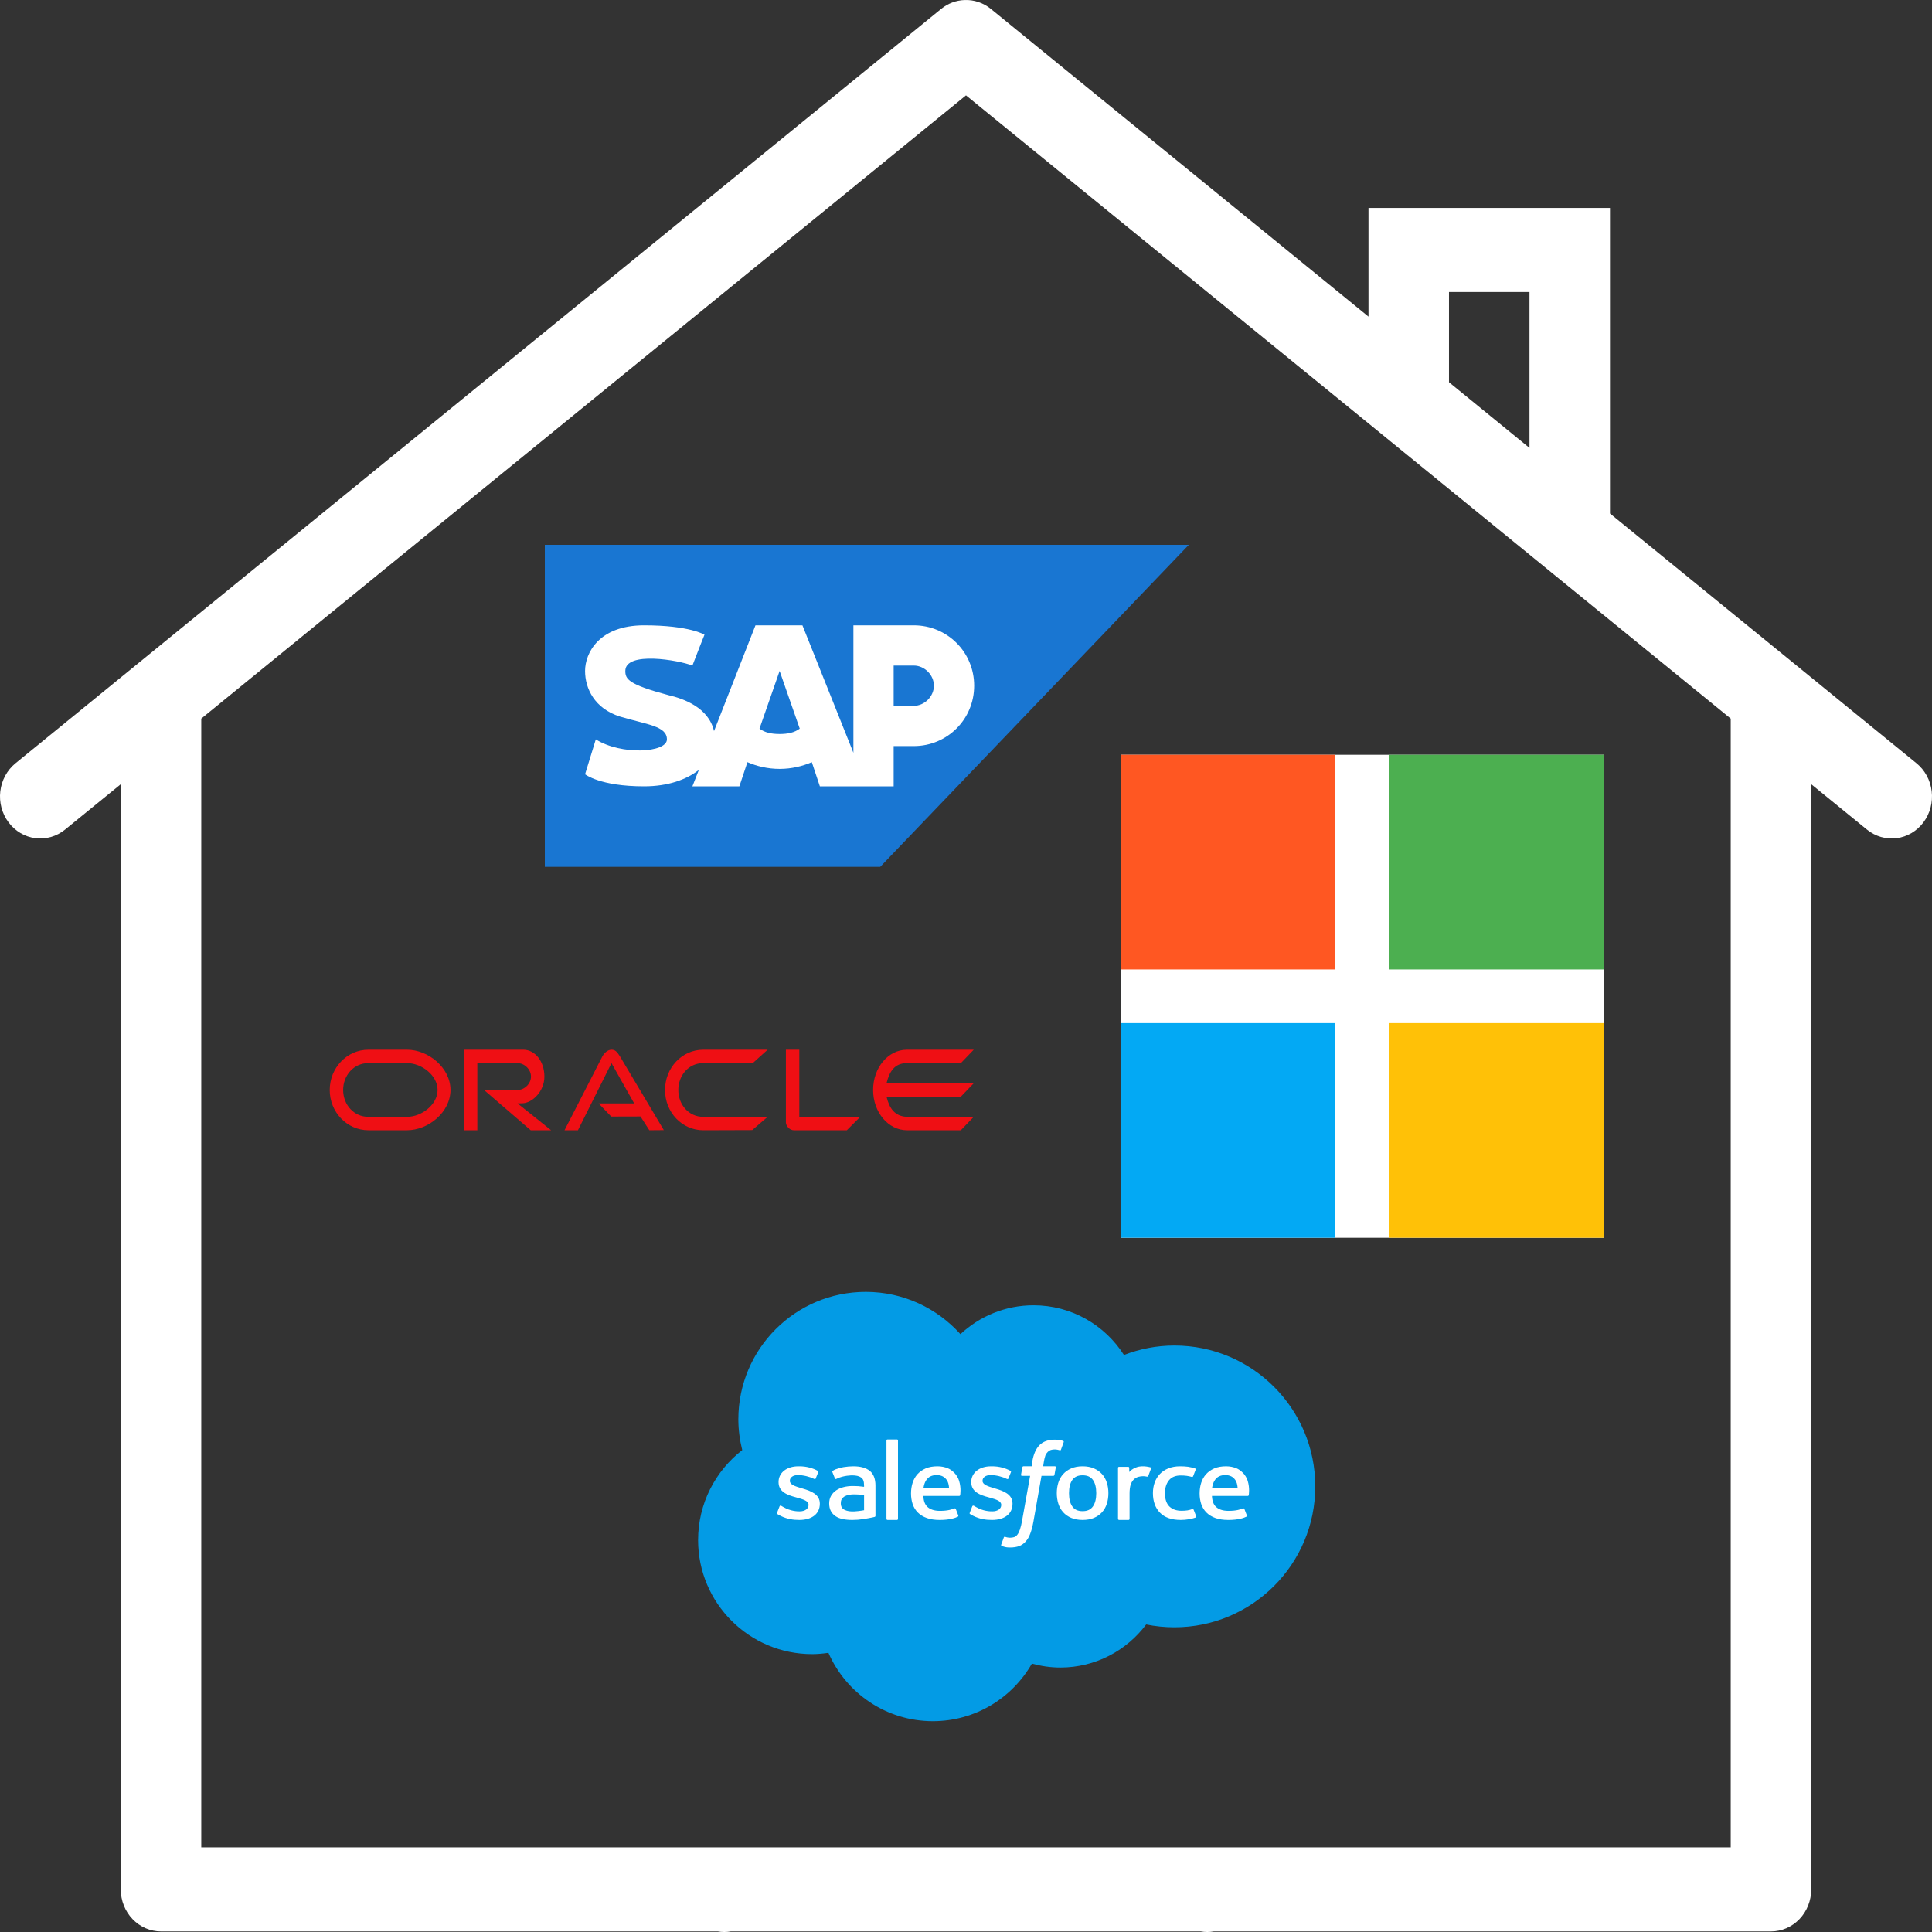 <svg width="1500" height="1500" viewBox="0 0 1500 1500" fill="none" xmlns="http://www.w3.org/2000/svg">
<rect x="0" y="0" width="1500" height="1500" fill="#333333" stroke="none"/>
<rect x="870" y="586" width="375" height="375" fill="white"/>
<path d="M423 423V673H683.417L923 423H423Z" fill="#1976D2"/>
<path d="M709.458 485.5H662.583V558.417V579.25V584.458L623 485.5H586.542L554.375 567.615C550.156 549.365 530.844 542.438 518.833 539.667C487.583 531.333 485.5 527.167 485.5 520.917C485.5 505.292 527.167 512.583 537.583 516.75C540.708 508.417 546.958 492.792 546.958 492.792C546.958 492.792 535.5 485.5 500.083 485.5C464.667 485.5 454.25 507.375 454.25 520.917C454.25 534.458 461.542 550.083 481.333 556.333C502.167 562.583 517.792 563.625 517.792 574.042C517.792 584.458 482.375 586.542 462.583 574.042L454.25 601.125C454.25 601.125 465.708 610.5 500.083 610.5C518.635 610.5 533.073 605.26 542.583 597.729L537.583 610.5H574.042L580.292 591.75C587.583 594.875 595.917 596.958 605.292 596.958C614.667 596.958 623 594.875 630.292 591.75L636.542 610.5H662.583H673H693.833V579.25H709.458C735.5 579.25 756.333 558.417 756.333 532.375C756.333 506.333 735.5 485.5 709.458 485.5ZM605.292 569.875C599.042 569.875 593.833 568.833 589.667 565.708L605.292 520.917L620.917 565.708C616.75 568.833 611.542 569.875 605.292 569.875ZM709.458 548H693.833V516.75H709.458C717.792 516.75 725.083 524.042 725.083 532.375C725.083 540.708 717.792 548 709.458 548Z" fill="white"/>
<path d="M285.802 825.417H316.188C327.125 825.417 339.74 834.75 339.74 846.25C339.74 857.75 327.135 867.083 316.188 867.083H285.802C274.865 867.083 266.417 857.76 266.417 846.25C266.417 834.74 274.865 825.417 285.802 825.417ZM704.135 815C689.542 815 677.875 828.99 677.875 846.25C677.875 863.51 689.646 877.5 704.135 877.5H746L756 867.083H703.917C694.563 866.594 690.49 860.437 688.292 851.458H746L756 841.042H688.292C690.51 832.073 694.458 825.469 703.917 825.417H746L756 815H704.135ZM610.167 815V871.521C610.167 873.063 611.156 874.563 612.26 875.708C613.365 876.854 614.854 877.5 616.479 877.5L657.458 877.521L667.875 867.104L620.583 867.083V815.021L610.167 815ZM546.021 815C529.448 815 516.323 829.021 516.323 846.281C516.323 863.542 529.448 877.5 546.021 877.5L584.031 877.375L596 867.083H545.802C534.865 867.083 526.635 857.771 526.635 846.26C526.635 834.75 534.865 825.417 545.802 825.417L584.229 825.583L596 815H546.021ZM474.75 815C472.063 815 469.313 817.24 467.771 820.031L438.292 877.5H448.708L474.75 825.417L492.365 856.667H464.75L474.552 866.875L497.271 866.813L504.125 877.49L515.385 877.396L481.25 820.031C478.854 816.188 477.354 815 474.75 815ZM360.167 815V877.5H370.583V825.417H401.833C407.198 825.417 412.25 830.25 412.25 835.833C412.25 841.417 407.198 846.25 401.833 846.25H375.792L412.052 877.5H427.875L401.833 856.667L405.344 856.573C413.052 856.583 422.667 847.51 422.667 835.833C422.667 824.156 415.51 815.146 406.49 815H360.167ZM286.021 815C269.448 815 256 829 256 846.25C256 863.5 269.448 877.5 286.021 877.5H316C332.573 877.5 349.75 863.51 349.75 846.25C349.75 828.99 332.573 815 316 815H286.021Z" fill="#EF0F14"/>
<path d="M911.792 1044.67C897.979 1044.67 884.812 1047.33 872.646 1052.01C857.844 1028.83 831.958 1013.42 802.417 1013.42C780.469 1013.42 760.562 1021.97 745.677 1035.83C727.573 1015.72 701.406 1003 672.208 1003C617.552 1003 573.25 1047.3 573.25 1101.96C573.25 1110.21 574.375 1118.19 576.271 1125.84C555.448 1142.05 542 1167.28 542 1195.71C542 1244.6 581.646 1284.25 630.542 1284.25C634.844 1284.25 639.042 1283.84 643.187 1283.25C656.865 1314.49 688.01 1336.33 724.292 1336.33C757.229 1336.33 785.917 1318.3 801.167 1291.61C808.208 1293.55 815.594 1294.67 823.25 1294.67C850.542 1294.67 874.687 1281.49 889.896 1261.22C896.969 1262.66 904.292 1263.42 911.792 1263.42C972.198 1263.42 1021.17 1214.45 1021.17 1154.04C1021.17 1093.64 972.198 1044.67 911.792 1044.67Z" fill="#039BE5"/>
<path d="M696.406 1180.08C696.875 1180.08 697.198 1179.7 697.198 1179.22C697.198 1179.7 696.865 1180.08 696.406 1180.08ZM755.573 1168.98C755.823 1168.98 756.063 1169.06 756.146 1169.11C756.063 1169.06 755.833 1168.98 755.594 1168.98C755.583 1168.97 755.573 1168.98 755.573 1168.98ZM605.938 1168.94C606.177 1168.94 606.406 1169.02 606.542 1169.1C606.406 1169.03 606.187 1168.93 605.958 1168.93C605.948 1168.93 605.938 1168.94 605.938 1168.94ZM782.896 1147.89C782.729 1148.29 782.417 1148.35 782.146 1148.33C782.188 1148.34 782.187 1148.36 782.24 1148.36C782.479 1148.35 782.75 1148.25 782.896 1147.89ZM696.406 1117.58C696.875 1117.58 697.198 1117.97 697.198 1118.44C697.198 1117.97 696.865 1117.58 696.406 1117.58ZM754.073 1150.76C754.073 1155.01 756.271 1157.66 759.344 1159.46C756.26 1157.66 754.073 1155.02 754.073 1150.76ZM633.292 1147.89C633.125 1148.29 632.813 1148.35 632.542 1148.33C632.583 1148.34 632.583 1148.36 632.635 1148.36C632.885 1148.35 633.146 1148.25 633.292 1147.89ZM898.198 1171.37C898.875 1172.48 899.677 1173.49 900.583 1174.43C899.677 1173.5 898.885 1172.48 898.198 1171.37ZM925.646 1146.72C925.521 1146.72 925.375 1146.7 925.375 1146.7C925.375 1146.7 925.479 1146.74 925.625 1146.74C925.625 1146.74 925.635 1146.72 925.646 1146.72ZM925.667 1171.64C925.667 1171.64 925.844 1171.6 926.021 1171.59C926.01 1171.59 926.01 1171.58 926 1171.58C925.812 1171.58 925.667 1171.64 925.667 1171.64Z" fill="white"/>
<path d="M603.302 1174.48C603 1175.21 603.406 1175.35 603.51 1175.48C604.417 1176.08 605.323 1176.52 606.24 1177C611.125 1179.39 615.75 1180.08 620.573 1180.08C630.406 1180.08 636.51 1175.27 636.51 1167.51V1167.36C636.51 1160.19 629.615 1157.58 623.156 1155.7L622.313 1155.45C617.438 1153.99 613.24 1152.73 613.24 1149.77V1149.62C613.24 1147.09 615.698 1145.23 619.51 1145.23C623.74 1145.23 628.76 1146.53 632 1148.18C632 1148.18 632.958 1148.74 633.302 1147.9C633.49 1147.44 635.125 1143.37 635.302 1142.94C635.49 1142.47 635.156 1142.1 634.823 1141.92C631.115 1139.83 626.01 1138.42 620.729 1138.42L619.75 1138.43C610.75 1138.43 604.469 1143.44 604.469 1150.61V1150.76C604.469 1158.32 611.396 1160.78 617.896 1162.49L618.938 1162.79C623.667 1164.12 627.75 1165.28 627.75 1168.34V1168.5C627.75 1171.3 625.094 1173.4 620.823 1173.4C619.156 1173.4 613.875 1173.37 608.156 1170.04C607.469 1169.67 607.073 1169.41 606.542 1169.1C606.26 1168.94 605.552 1168.67 605.25 1169.51L603.302 1174.48ZM752.906 1174.48C752.604 1175.21 753.01 1175.35 753.115 1175.48C754.021 1176.08 754.927 1176.52 755.844 1177C760.729 1179.39 765.354 1180.08 770.177 1180.08C780.01 1180.08 786.115 1175.27 786.115 1167.51V1167.36C786.115 1160.19 779.219 1157.58 772.76 1155.7L771.917 1155.45C767.042 1153.99 762.844 1152.73 762.844 1149.77V1149.62C762.844 1147.09 765.302 1145.23 769.115 1145.23C773.344 1145.23 778.365 1146.53 781.604 1148.18C781.604 1148.18 782.563 1148.74 782.906 1147.9C783.094 1147.44 784.729 1143.37 784.906 1142.94C785.094 1142.47 784.76 1142.1 784.427 1141.92C780.719 1139.83 775.615 1138.42 770.333 1138.42L769.354 1138.43C760.354 1138.43 754.073 1143.44 754.073 1150.61V1150.76C754.073 1158.32 761.01 1160.78 767.5 1162.49L768.542 1162.79C773.271 1164.12 777.354 1165.28 777.354 1168.34V1168.5C777.354 1171.3 774.698 1173.4 770.427 1173.4C768.76 1173.4 763.479 1173.37 757.76 1170.04C757.073 1169.67 756.667 1169.42 756.146 1169.1C755.969 1169 755.135 1168.7 754.854 1169.51L752.906 1174.48ZM859.344 1151.11C858.542 1148.58 857.281 1146.35 855.615 1144.5C853.948 1142.64 851.823 1141.15 849.313 1140.06C846.802 1138.97 843.844 1138.42 840.521 1138.42C837.188 1138.42 834.229 1138.97 831.719 1140.05C829.208 1141.14 827.094 1142.64 825.427 1144.5C823.75 1146.35 822.5 1148.58 821.698 1151.1C820.896 1153.61 820.49 1156.36 820.49 1159.28C820.49 1162.2 820.896 1164.95 821.698 1167.46C822.5 1169.98 823.75 1172.21 825.427 1174.07C827.094 1175.94 829.219 1177.43 831.729 1178.48C834.24 1179.53 837.188 1180.08 840.521 1180.08C843.844 1180.08 846.792 1179.55 849.313 1178.49C851.823 1177.43 853.938 1175.94 855.615 1174.08C857.281 1172.23 858.542 1170 859.344 1167.47C860.146 1164.96 860.552 1162.21 860.552 1159.29C860.552 1156.37 860.146 1153.62 859.344 1151.11ZM851.135 1159.29C851.135 1163.7 850.25 1167.19 848.5 1169.64C846.771 1172.06 844.156 1173.25 840.51 1173.25C836.865 1173.25 834.26 1172.06 832.563 1169.64C830.833 1167.18 829.969 1163.7 829.969 1159.29C829.969 1154.89 830.844 1151.42 832.563 1148.98C834.271 1146.57 836.875 1145.41 840.521 1145.41C844.167 1145.41 846.771 1146.57 848.51 1148.98C850.25 1151.41 851.135 1154.89 851.135 1159.29ZM926.719 1172.09C926.448 1171.35 925.667 1171.64 925.667 1171.64C924.479 1172.06 923.208 1172.45 921.854 1172.65C920.49 1172.84 918.979 1172.95 917.365 1172.95C913.396 1172.95 910.24 1171.85 907.979 1169.69C905.719 1167.52 904.448 1164.02 904.458 1159.28C904.469 1154.98 905.594 1151.74 907.604 1149.26C909.604 1146.8 912.656 1145.54 916.708 1145.54C920.094 1145.54 922.677 1145.91 925.375 1146.69C925.375 1146.69 926.021 1146.95 926.323 1146.17C927.052 1144.31 927.573 1143 928.344 1140.97C928.563 1140.39 928.031 1140.15 927.833 1140.07C926.771 1139.69 924.26 1139.05 922.365 1138.78C920.594 1138.55 918.51 1138.42 916.208 1138.42C912.76 1138.42 909.698 1138.97 907.063 1140.05C904.438 1141.12 902.219 1142.62 900.448 1144.49C898.688 1146.35 897.354 1148.57 896.458 1151.09C895.563 1153.6 895.125 1156.36 895.125 1159.29C895.125 1165.6 896.958 1170.7 900.583 1174.43C904.219 1178.19 909.667 1180.08 916.781 1180.08C920.99 1180.08 925.292 1179.29 928.406 1178.17C928.406 1178.17 929 1177.9 928.74 1177.26L926.719 1172.09ZM968.698 1149.68C968 1147.23 966.271 1144.77 965.146 1143.65C963.354 1141.85 961.604 1140.6 959.875 1139.92C957.604 1139.01 954.896 1138.42 951.917 1138.42C948.448 1138.42 945.302 1138.96 942.75 1140.07C940.198 1141.19 938.042 1142.71 936.354 1144.6C934.667 1146.49 933.406 1148.74 932.594 1151.29C931.781 1153.82 931.375 1156.59 931.375 1159.51C931.375 1162.48 931.802 1165.25 932.635 1167.74C933.479 1170.25 934.833 1172.46 936.656 1174.29C938.49 1176.14 940.833 1177.57 943.646 1178.58C946.437 1179.58 949.833 1180.1 953.729 1180.09C961.75 1180.07 965.979 1178.42 967.719 1177.52C968.031 1177.35 968.312 1177.08 967.958 1176.28L966.135 1171.56C965.865 1170.86 965.094 1171.11 965.094 1171.11C963.104 1171.8 960.281 1173.03 953.688 1173.02C949.375 1173.01 946.188 1171.84 944.188 1169.99C942.135 1168.1 941.125 1165.33 940.958 1161.43L968.729 1161.45C968.729 1161.45 969.458 1161.44 969.542 1160.77C969.552 1160.49 970.479 1155.47 968.698 1149.68ZM941.073 1155.05C941.469 1152.6 942.188 1150.56 943.323 1148.98C945.021 1146.57 947.615 1145.24 951.26 1145.24C954.906 1145.24 957.313 1146.57 959.042 1148.98C960.188 1150.57 960.688 1152.69 960.885 1155.06L941.073 1155.05ZM744.635 1149.68C743.938 1147.23 742.208 1144.77 741.083 1143.65C739.292 1141.85 737.552 1140.6 735.813 1139.92C733.542 1139.01 730.833 1138.42 727.865 1138.42C724.396 1138.42 721.25 1138.96 718.688 1140.07C716.135 1141.19 713.979 1142.71 712.292 1144.6C710.604 1146.49 709.344 1148.74 708.531 1151.29C707.719 1153.82 707.313 1156.59 707.313 1159.51C707.313 1162.48 707.74 1165.25 708.573 1167.74C709.417 1170.25 710.771 1172.46 712.594 1174.29C714.427 1176.14 716.771 1177.57 719.583 1178.58C722.375 1179.58 725.771 1180.1 729.667 1180.09C737.688 1180.07 741.917 1178.42 743.656 1177.52C743.969 1177.35 744.25 1177.08 743.896 1176.28L742.073 1171.56C741.802 1170.86 741.031 1171.11 741.031 1171.11C739.042 1171.8 736.219 1173.03 729.625 1173.02C725.323 1173.01 722.125 1171.84 720.125 1169.99C718.073 1168.1 717.063 1165.33 716.896 1161.43L744.667 1161.45C744.667 1161.45 745.396 1161.44 745.479 1160.77C745.5 1160.49 746.417 1155.47 744.635 1149.68ZM717.021 1155.05C717.417 1152.6 718.135 1150.56 719.26 1148.98C720.969 1146.57 723.552 1145.24 727.208 1145.24C730.854 1145.24 733.26 1146.57 735 1148.98C736.146 1150.57 736.646 1152.69 736.833 1155.06L717.021 1155.05ZM666.271 1153.85C665.146 1153.78 663.688 1153.74 661.938 1153.74C659.552 1153.74 657.25 1154.01 655.094 1154.55C652.927 1155.09 650.979 1155.93 649.302 1157.04C647.615 1158.17 646.26 1159.59 645.271 1161.29C644.281 1162.99 643.781 1164.99 643.781 1167.22C643.781 1169.5 644.208 1171.48 645.052 1173.09C645.896 1174.72 647.115 1176.07 648.667 1177.12C650.208 1178.17 652.115 1178.94 654.323 1179.4C656.521 1179.84 658.99 1180.08 661.698 1180.08C664.552 1180.08 667.385 1179.86 670.135 1179.43C672.865 1179 676.198 1178.37 677.125 1178.17C678.052 1177.97 679.073 1177.71 679.073 1177.71C679.76 1177.54 679.708 1176.86 679.708 1176.86L679.698 1153.33C679.698 1148.17 678.208 1144.34 675.292 1141.97C672.365 1139.61 668.063 1138.42 662.521 1138.42C660.438 1138.42 657.094 1138.68 655.073 1139.05C655.073 1139.05 649.01 1140.15 646.521 1141.96C646.521 1141.96 645.969 1142.27 646.271 1142.98L648.24 1147.87C648.49 1148.51 649.156 1148.29 649.156 1148.29C649.156 1148.29 649.365 1148.22 649.615 1148.07C654.948 1145.39 661.708 1145.46 661.708 1145.46C664.708 1145.46 667.021 1146.02 668.573 1147.12C670.083 1148.21 670.854 1149.82 670.854 1153.26V1154.35C668.469 1154.03 666.271 1153.85 666.271 1153.85ZM655.219 1171.94C654.125 1171.14 653.979 1170.94 653.625 1170.41C653.073 1169.61 652.792 1168.49 652.792 1167.06C652.792 1164.8 653.604 1163.18 655.271 1162.08C655.271 1162.08 657.667 1160.16 663.323 1160.22C667.302 1160.26 670.865 1160.81 670.865 1160.81V1172.51C670.865 1172.51 667.333 1173.21 663.365 1173.43C657.719 1173.75 655.198 1171.93 655.219 1171.94ZM893.667 1140.18C893.875 1139.57 893.438 1139.29 893.25 1139.22C892.781 1139.05 890.417 1138.57 888.594 1138.46C885.104 1138.26 883.167 1138.81 881.427 1139.56C879.698 1140.3 877.792 1141.51 876.74 1142.87L876.729 1139.64C876.729 1139.19 876.396 1138.83 875.937 1138.83H868.813C868.344 1138.83 868.021 1139.19 868.021 1139.64V1179.28C868.021 1179.73 868.396 1180.08 868.865 1180.08H876.156C876.625 1180.08 876.99 1179.73 876.99 1179.28V1159.48C876.99 1156.81 877.302 1154.17 877.917 1152.5C878.51 1150.85 879.333 1149.53 880.344 1148.59C881.354 1147.65 882.51 1146.99 883.781 1146.61C885.073 1146.24 886.5 1146.1 887.5 1146.1C888.958 1146.1 890.552 1146.47 890.552 1146.47C891.094 1146.52 891.385 1146.21 891.573 1145.75C892.062 1144.54 893.417 1140.9 893.667 1140.18Z" fill="white"/>
<path d="M825.365 1118.69C824.479 1118.42 823.677 1118.23 822.615 1118.04C821.542 1117.84 820.281 1117.75 818.844 1117.75C813.823 1117.75 809.865 1119.18 807.083 1121.98C804.323 1124.76 802.438 1129 801.5 1134.57L800.979 1138.39H794.677C794.677 1138.39 793.906 1138.35 793.75 1139.2L792.719 1144.97C792.646 1145.52 792.885 1145.86 793.625 1145.86H799.771L793.542 1180.63C793.052 1183.42 792.5 1185.72 791.875 1187.47C791.271 1189.2 790.667 1190.48 789.938 1191.42C789.229 1192.32 788.552 1192.99 787.396 1193.39C786.438 1193.7 785.333 1193.85 784.125 1193.85C783.458 1193.85 782.563 1193.74 781.896 1193.6C781.229 1193.48 780.885 1193.33 780.396 1193.13C780.396 1193.13 779.677 1192.85 779.385 1193.57C779.156 1194.17 777.531 1198.67 777.333 1199.22C777.135 1199.77 777.406 1200.2 777.76 1200.32C778.573 1200.61 779.187 1200.8 780.292 1201.06C781.844 1201.43 783.146 1201.45 784.365 1201.45C786.917 1201.45 789.25 1201.09 791.177 1200.4C793.125 1199.69 794.812 1198.47 796.312 1196.82C797.927 1195.03 798.948 1193.16 799.917 1190.6C800.885 1188.07 801.698 1184.94 802.365 1181.27L808.615 1145.86H817.76C817.76 1145.86 818.531 1145.9 818.688 1145.05L819.719 1139.28C819.792 1138.73 819.552 1138.39 818.812 1138.39H809.927C809.969 1138.19 810.552 1133.12 811.573 1130.19C812.01 1128.93 812.823 1127.92 813.521 1127.22C814.198 1126.53 814.99 1126.05 815.844 1125.77C816.729 1125.49 817.729 1125.34 818.823 1125.34C819.656 1125.34 820.479 1125.44 821.104 1125.57C821.958 1125.76 822.302 1125.85 822.531 1125.92C823.438 1126.2 823.552 1125.93 823.74 1125.49L825.854 1119.66C826.094 1119.03 825.562 1118.77 825.365 1118.69ZM697.198 1179.22C697.198 1179.7 696.865 1180.08 696.406 1180.08H689.042C688.573 1180.08 688.25 1179.7 688.25 1179.22V1118.45C688.25 1117.97 688.583 1117.59 689.042 1117.59H696.406C696.875 1117.59 697.198 1117.98 697.198 1118.45V1179.22Z" fill="white"/>
<path d="M1036.67 752.667H870V586H1036.67V752.667Z" fill="#FF5722"/>
<path d="M1245 752.667H1078.33V586H1245V752.667Z" fill="#4CAF50"/>
<path d="M1245 961H1078.33V794.333H1245V961Z" fill="#FFC107"/>
<path d="M1036.67 961H870V794.333H1036.67V961Z" fill="#03A9F4"/>
<path d="M748.84 0.025C742.281 0.262 735.961 2.648 730.774 6.846L12.041 592.599C5.502 597.924 1.256 605.745 0.237 614.34C-0.782 622.936 1.511 631.602 6.609 638.432C11.708 645.262 19.196 649.697 27.426 650.761C35.656 651.825 43.953 649.43 50.493 644.105L93.766 608.854V1466.93C93.766 1475.58 97.059 1483.88 102.919 1490C108.779 1496.12 116.727 1499.56 125.015 1499.56H557.255C560.63 1500.15 564.073 1500.15 567.448 1499.56H932.246C935.62 1500.15 939.064 1500.15 942.438 1499.56H1374.98C1383.27 1499.56 1391.22 1496.12 1397.08 1490C1402.94 1483.88 1406.23 1475.58 1406.23 1466.93V608.854L1449.51 644.105C1452.74 646.742 1456.45 648.688 1460.41 649.83C1464.36 650.972 1468.5 651.289 1472.57 650.762C1476.65 650.236 1480.58 648.876 1484.16 646.76C1487.73 644.645 1490.87 641.815 1493.39 638.433C1495.92 635.051 1497.78 631.183 1498.87 627.049C1499.96 622.915 1500.27 618.597 1499.76 614.341C1499.26 610.085 1497.96 605.974 1495.93 602.243C1493.9 598.513 1491.2 595.236 1487.96 592.599L1249.99 398.687V161.428H1062.49V245.826L769.225 6.846C763.41 2.137 756.192 -0.278 748.84 0.025ZM749.999 74.033L1343.73 557.922V1434.29H968.744L593.753 1434.29L156.264 1434.29V557.922L749.999 74.033ZM1124.99 226.703H1187.49V347.755L1124.99 296.759V226.703Z" fill="white"/>
</svg>
